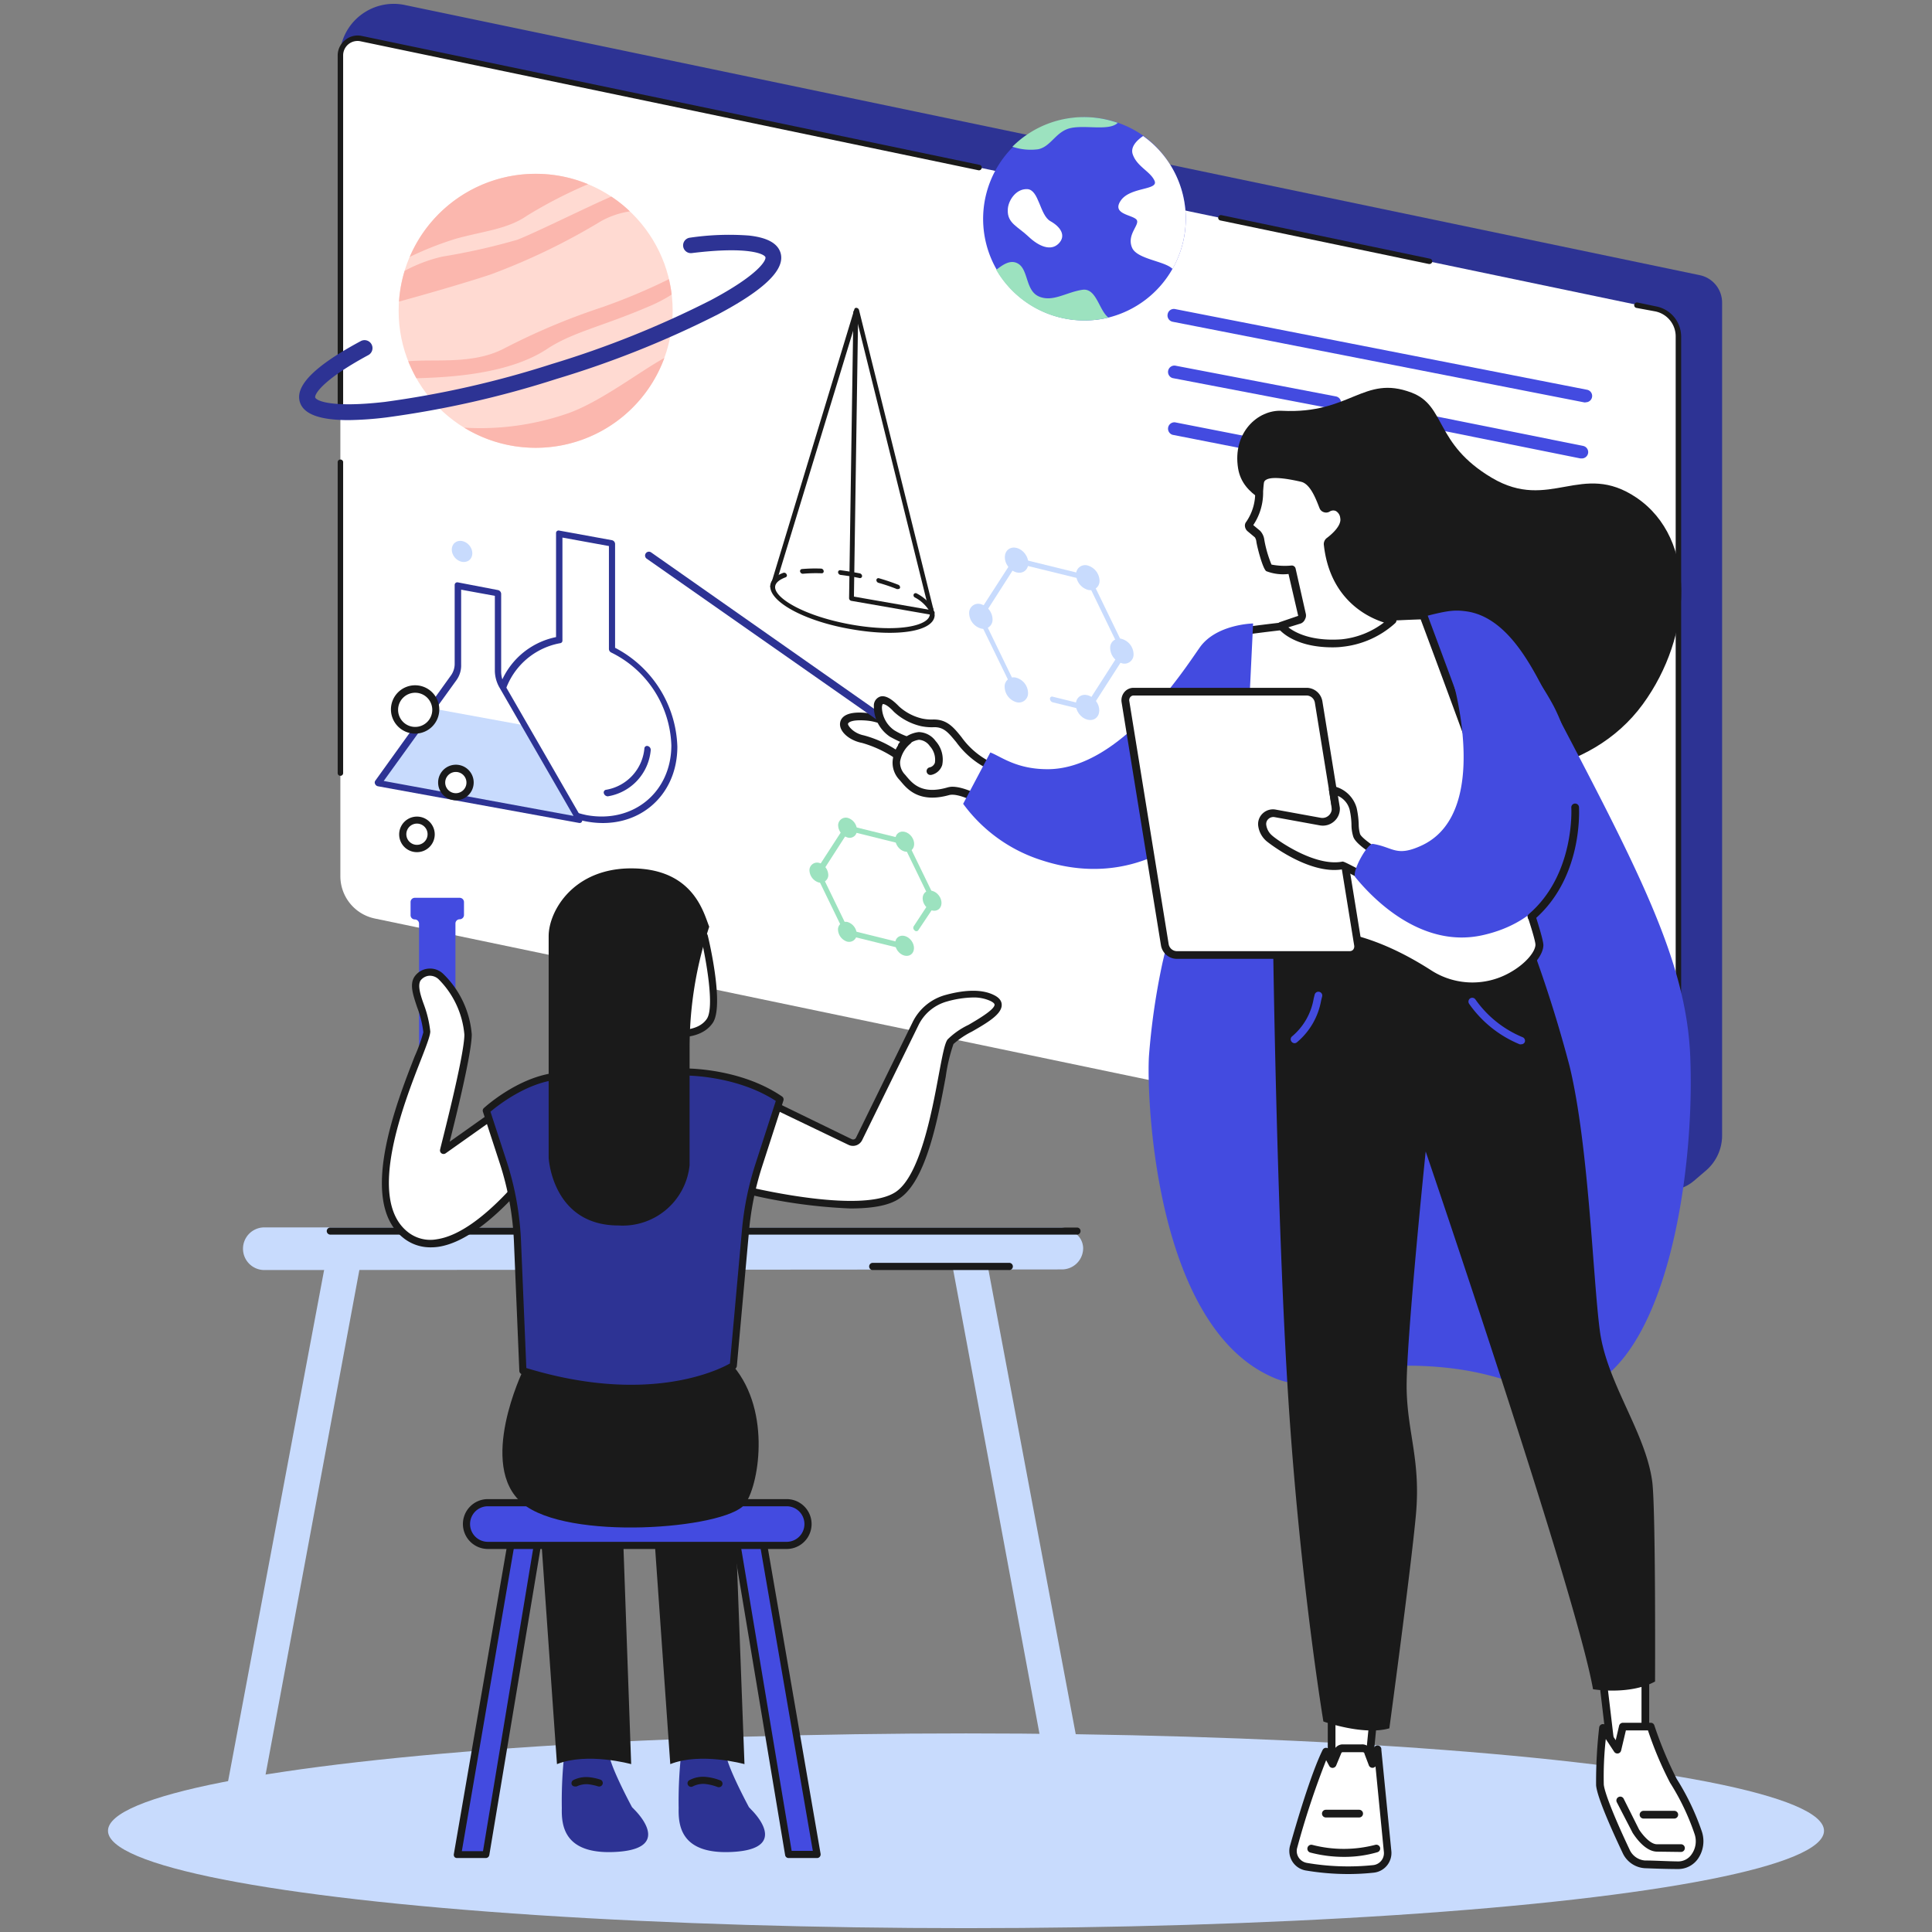 <svg xmlns="http://www.w3.org/2000/svg" viewBox="0 0 251 251"><rect x="0" y="0" width="251" height="251" fill="#808080" stroke="none"/><defs><style>.cls-1{fill:#c8dbfd;}.cls-2{fill:#2d3394;}.cls-3{fill:#fff;}.cls-4{fill:#1a1a1a;}.cls-5{fill:#434be0;}.cls-6{fill:#9ce2bf;}.cls-7{fill:#ffdad2;}.cls-8{fill:#fbb7ae;}.cls-9{fill:none;stroke:#c8dbfd;stroke-miterlimit:10;opacity:0;}</style></defs><g id="Layer_2" data-name="Layer 2"><g id="Layer_1-2" data-name="Layer 1"><ellipse class="cls-1" cx="125.5" cy="237.85" rx="111.47" ry="12.65"/><g id="Smart_spaces" data-name="Smart spaces"><path class="cls-2" d="M221.64,152.07l-1.58,1.35a5.3,5.3,0,0,1-3.77,1.24L44.13,7.58A7,7,0,0,1,47.54,1.5h0A7,7,0,0,1,52.59.65l168.24,35.1a3.64,3.64,0,0,1,2.9,3.57V147.54A6,6,0,0,1,221.64,152.07Z"/><path class="cls-3" d="M216.51,154.33l-167.82-35a5.62,5.62,0,0,1-4.47-5.5V7.18A2.23,2.23,0,0,1,46.89,5L215.15,40.12a3.64,3.64,0,0,1,2.9,3.58V153.07A1.28,1.28,0,0,1,216.51,154.33Z"/><path class="cls-4" d="M216.77,154.71l-.34,0-40.15-8.38a.35.35,0,1,1,.14-.69L216.58,154a1,1,0,0,0,.78-.19.94.94,0,0,0,.34-.73V43.69a3.31,3.31,0,0,0-2.63-3.23L212.59,40a.35.35,0,0,1-.27-.42.36.36,0,0,1,.42-.28l2.48.52a4,4,0,0,1,3.19,3.92V153.07a1.64,1.64,0,0,1-.61,1.28A1.62,1.62,0,0,1,216.77,154.71Z"/><path class="cls-4" d="M185.72,34.3h-.07l-27.11-5.66a.35.35,0,1,1,.15-.69l27.1,5.66a.35.35,0,0,1,.28.41A.37.37,0,0,1,185.72,34.3Z"/><path class="cls-4" d="M44.22,53.77a.36.36,0,0,1-.35-.36V7.18a2.57,2.57,0,0,1,1-2A2.54,2.54,0,0,1,47,4.67l80.27,16.75a.35.35,0,0,1,.27.42.36.36,0,0,1-.42.28L46.82,5.36a1.87,1.87,0,0,0-2.24,1.82V53.41A.36.36,0,0,1,44.22,53.77Z"/><path class="cls-4" d="M44.22,100.79a.35.35,0,0,1-.35-.35V60a.36.36,0,0,1,.71,0v40.44A.35.35,0,0,1,44.22,100.79Z"/><polygon class="cls-3" points="100.42 76.01 111.32 40.3 121.08 79.61 100.42 76.01"/><path class="cls-4" d="M121.08,79.91l-20.67-3.6a.43.43,0,0,1-.24-.16.3.3,0,0,1,0-.27L111,40.17a.24.24,0,0,1,.3-.17.38.38,0,0,1,.3.27l9.77,39.31a.27.27,0,0,1-.06.25A.28.28,0,0,1,121.08,79.91Zm-20.25-4.13,19.85,3.45L111.3,41.47Z"/><ellipse class="cls-3" cx="110.75" cy="78.03" rx="3.38" ry="10.54" transform="translate(13.15 172) rotate(-79.08)"/><path class="cls-4" d="M110.7,81.76c-6-1-10.66-3.5-10.63-5.59a.26.26,0,0,1,.32-.24.38.38,0,0,1,.31.35c0,1.51,4,3.83,10,4.88s10.08.13,10.1-1.37a.26.26,0,0,1,.32-.25.38.38,0,0,1,.31.35C121.41,82,116.69,82.8,110.7,81.76Z"/><path class="cls-4" d="M100.38,76.53a.38.38,0,0,1-.31-.36c0-.52.31-1.24,1.7-1.75a.35.35,0,0,1,.42.19.26.26,0,0,1-.12.39c-.62.23-1.36.63-1.37,1.28A.26.26,0,0,1,100.38,76.53Zm20.55,2.91a.39.39,0,0,1-.27-.2,4.87,4.87,0,0,0-1.8-1.62.32.32,0,0,1-.15-.42.29.29,0,0,1,.41-.09A5.5,5.5,0,0,1,121.21,79a.27.27,0,0,1-.12.39A.3.3,0,0,1,120.93,79.44Zm-16.68-4.9a.38.38,0,0,1-.3-.27.27.27,0,0,1,.22-.34,20,20,0,0,1,2.49-.06.36.36,0,0,1,.35.31.25.25,0,0,1-.27.3,18.81,18.81,0,0,0-2.41.06Zm12.37,2-.07,0a23.62,23.62,0,0,0-2.42-.82.38.38,0,0,1-.27-.39.26.26,0,0,1,.35-.2c.88.25,1.72.54,2.49.84a.37.37,0,0,1,.23.41A.27.27,0,0,1,116.62,76.52Zm-7.43-1.85a.38.38,0,0,1-.31-.34.26.26,0,0,1,.3-.27c.83.11,1.69.25,2.52.41a.38.38,0,0,1,.3.37.27.27,0,0,1-.33.24c-.81-.17-1.65-.31-2.47-.41Z"/><path class="cls-4" d="M121.12,79.89l-10.51-1.83a.36.36,0,0,1-.3-.35l.56-37.16a.25.25,0,0,1,.31-.25.37.37,0,0,1,.31.35l-.55,36.86,10.19,1.78a.36.36,0,0,1,.3.35A.25.25,0,0,1,121.12,79.89Z"/><path class="cls-5" d="M151.94,21.26a13.15,13.15,0,0,1,.39,13.66v0A13.25,13.25,0,0,1,144,41.26h0a13.2,13.2,0,0,1-14.19-5.68c-.11-.17-.2-.34-.3-.51h0a13.21,13.21,0,0,1,19.09-17.39v0A13.28,13.28,0,0,1,151.94,21.26Z"/><path class="cls-3" d="M151.94,21.26a13.07,13.07,0,0,0-3.43-3.59c-.77.53-1.68,1.39-1.35,2.37.54,1.61,2.31,2.23,2.84,3.46s-3.15.77-4.38,2.54,1.38,1.84,2,2.46-1.31,1.92-.54,3.69c.65,1.5,4.3,1.73,5.25,2.75A13.21,13.21,0,0,0,151.94,21.26Z"/><path class="cls-3" d="M130.93,27.27c0-1.1,1-2.77,2.53-2.7s1.62,3.39,3,4.16,2.07,1.92,1.07,2.92-2.54.39-3.92-.92S130.85,29,130.93,27.27Z"/><path class="cls-6" d="M140.62,37.65c-2.1.31-3.85,1.64-5.64.87s-1.34-3.54-2.77-4.3c-1-.54-2,.24-2.79.84l.32.52A13.22,13.22,0,0,0,144,41.26C142.76,40.29,142.44,37.38,140.62,37.65Z"/><path class="cls-6" d="M133.68,17.32a13.08,13.08,0,0,0-2.15,1.74,7.37,7.37,0,0,0,3.35.33c1.69-.35,2.3-2.35,4.25-2.76s5,.41,6.08-.67A13.18,13.18,0,0,0,133.68,17.32Z"/><circle class="cls-7" cx="69.59" cy="40.38" r="17.8"/><path class="cls-8" d="M51.84,39.18c3-.82,8.39-2.35,11.93-3.53a83.8,83.8,0,0,0,14.32-6.92,11.09,11.09,0,0,1,3.74-1.27,17.21,17.21,0,0,0-2.41-1.92c-2.8,1.19-10.22,4.87-12.25,5.62a83.12,83.12,0,0,1-9.71,2.18,19.34,19.34,0,0,0-4.89,1.85A17.57,17.57,0,0,0,51.84,39.18Z"/><path class="cls-8" d="M65.35,45.35c-4,2-8.68,1.28-12.31,1.58a19.5,19.5,0,0,0,1.06,2.21c4-.11,11.91-.46,16.95-3.79,3.38-2.23,7.16-2.91,13.35-5.58a18.72,18.72,0,0,0,2.86-1.5,16.88,16.88,0,0,0-.36-2,76.91,76.91,0,0,1-8.69,3.65A86.07,86.07,0,0,0,65.35,45.35Z"/><path class="cls-8" d="M60.31,55.56a17.8,17.8,0,0,0,26-9.05c-3.2,1.75-8.33,5.73-12.58,7.21A34.65,34.65,0,0,1,60.31,55.56Z"/><path class="cls-8" d="M69.59,22.58a17.79,17.79,0,0,0-16.36,10.8A42.37,42.37,0,0,1,59.28,31c3.64-1,6.67-1.22,9.22-3a60.3,60.3,0,0,1,7.9-4.07A17.75,17.75,0,0,0,69.59,22.58Z"/><path class="cls-2" d="M45.28,54.58c-3.75,0-5.84-.78-6.32-2.34-.66-2.12,1.93-4.71,7.9-7.92a1,1,0,1,1,1,1.81c-6,3.24-7,5.1-6.91,5.5s2,1.39,9,.59A125.19,125.19,0,0,0,71.66,47.3,126.17,126.17,0,0,0,92.34,39c6.19-3.29,7.23-5.19,7.1-5.59s-2.17-1.44-9.56-.53a1,1,0,1,1-.25-2,34.93,34.93,0,0,1,7.66-.28c2.38.26,3.72,1,4.11,2.23.66,2.14-2,4.76-8.1,8a127.21,127.21,0,0,1-21,8.4,127.29,127.29,0,0,1-22.09,5A44.39,44.39,0,0,1,45.28,54.58Z"/><path class="cls-6" d="M117,123.21l-7.18-1.77-3.94-8.12,4-6.17,7.9,1.95,3.95,8.12-2.44,3.65a.31.31,0,0,1-.47,0,.41.41,0,0,1-.12-.52L120.9,117l-3.54-7.29-7.1-1.76-3.57,5.55,3.54,7.29,6.78,1.68a.46.46,0,0,1,.35.44A.27.27,0,0,1,117,123.21Z"/><path class="cls-6" d="M108.87,120.69a1,1,0,0,1,1.29-.89,1.71,1.71,0,0,1,1.15,1.63,1,1,0,0,1-1.29.89A1.7,1.7,0,0,1,108.87,120.69Z"/><path class="cls-6" d="M105.16,113a1,1,0,0,1,1.29-.89,1.72,1.72,0,0,1,1.16,1.63,1,1,0,0,1-1.3.89A1.72,1.72,0,0,1,105.16,113Z"/><ellipse class="cls-6" cx="121.09" cy="117.02" rx="1.11" ry="1.41" transform="translate(-45.86 95.03) rotate(-36.52)"/><ellipse class="cls-6" cx="117.52" cy="122.89" rx="1.11" ry="1.41" transform="translate(-50.06 94.05) rotate(-36.52)"/><path class="cls-6" d="M108.89,107.15a1,1,0,0,1,1.29-.88,1.68,1.68,0,0,1,1.15,1.63.94.94,0,0,1-1.29.88A1.7,1.7,0,0,1,108.89,107.15Z"/><ellipse class="cls-6" cx="117.54" cy="109.36" rx="1.11" ry="1.41" transform="translate(-42 91.41) rotate(-36.52)"/><path class="cls-1" d="M132,90.08a.46.46,0,0,1-.3-.25L126.91,80l4.9-7.6,9.75,2.4,4.85,10-4.89,7.61-4.76-1.17a.49.49,0,0,1-.35-.45.27.27,0,0,1,.35-.28l4.36,1.08,4.49-7-4.46-9.19-9-2.21-4.48,7,4.56,9.4a.33.33,0,0,1-.13.46A.28.28,0,0,1,132,90.08Z"/><path class="cls-1" d="M130.52,89.18a1.18,1.18,0,0,1,1.61-1.1,2.09,2.09,0,0,1,1.43,2A1.19,1.19,0,0,1,132,91.21,2.12,2.12,0,0,1,130.52,89.18Z"/><path class="cls-1" d="M125.91,79.62a1.18,1.18,0,0,1,1.61-1.1,2.1,2.1,0,0,1,1.43,2,1.18,1.18,0,0,1-1.61,1.1A2.11,2.11,0,0,1,125.91,79.62Z"/><path class="cls-1" d="M144.23,84.14a1.18,1.18,0,0,1,1.61-1.1,2.11,2.11,0,0,1,1.43,2,1.18,1.18,0,0,1-1.61,1.1A2.11,2.11,0,0,1,144.23,84.14Z"/><ellipse class="cls-1" cx="141.29" cy="91.92" rx="1.38" ry="1.76" transform="translate(-26.96 102.12) rotate(-36.52)"/><ellipse class="cls-1" cx="132.07" cy="72.78" rx="1.38" ry="1.76" transform="translate(-17.38 92.88) rotate(-36.52)"/><path class="cls-1" d="M139.8,74.6a1.18,1.18,0,0,1,1.61-1.1,2.12,2.12,0,0,1,1.44,2,1.19,1.19,0,0,1-1.61,1.1A2.14,2.14,0,0,1,139.8,74.6Z"/><path class="cls-5" d="M206,52.28h-.16L152.34,41.8a.83.83,0,0,1-.64-1,.82.82,0,0,1,1-.64l53.45,10.47a.82.82,0,0,1-.16,1.63Z"/><path class="cls-5" d="M205.5,59.56h-.17L179.22,54.3a.83.83,0,1,1,.33-1.62l26.11,5.25a.82.82,0,0,1,.65,1A.83.83,0,0,1,205.5,59.56Z"/><path class="cls-5" d="M173.39,53.12l-.16,0-20.89-4a.83.83,0,0,1,.33-1.62l20.88,4a.82.82,0,0,1,.65,1A.83.83,0,0,1,173.39,53.12Z"/><path class="cls-5" d="M206,67l-.16,0L152.34,56.49a.83.83,0,0,1,.33-1.62l53.45,10.47a.82.82,0,0,1,.65,1A.83.83,0,0,1,206,67Z"/><path class="cls-4" d="M166.55,53.37c-3.15-.17-6.45,2.86-5.7,7.48.62,3.77,4.67,4.57,6.68,6.44,6.49,6,8.63,25.82,18.12,31,7.56,4.12,20.95,2.56,27.78-6.8,6.5-8.9,7.08-21.48-.83-26.84-7.11-4.81-11.26,1.88-18.78-2.57S187.9,52.69,183.36,51C177.14,48.65,175.47,53.83,166.55,53.37Z"/><path class="cls-5" d="M155.12,102.57c-3.33,20.39-3.71,20.69-4.16,22.83a90.19,90.19,0,0,0-1.69,11.79c-.32,5,.63,35.17,16.21,41.8,5.63,2.4,7.26-2,19.24-1.53,12.28.49,14.77,4.86,20.12,3.33,11.6-3.31,15.39-28.19,14.75-43.56-.52-12.52-6.75-24.34-19.22-48-1.89-3.6-4.93-9.1-9.83-9.8-2.24-.32-3.14,0-12.15,2.5-9.79,2.69-12.28-.17-16.49,2.48S156.79,92.36,155.12,102.57Z"/><polygon class="cls-3" points="173.01 220.65 173.01 230.51 177.75 230.22 178.69 220.65 173.01 220.65"/><path class="cls-4" d="M173,231a.48.48,0,0,1-.34-.14.5.5,0,0,1-.16-.36v-9.86a.5.5,0,0,1,.5-.5h5.68a.52.52,0,0,1,.37.16.47.47,0,0,1,.12.38l-.93,9.58a.5.5,0,0,1-.47.45L173,231Zm.5-9.87V230l3.79-.23.84-8.61Z"/><path class="cls-3" d="M178.47,242.8a32.3,32.3,0,0,1-8.78-.29,2.06,2.06,0,0,1-1.64-2.59,92.42,92.42,0,0,1,4.2-12.35l.87,1.6.71-1.69a.71.71,0,0,1,.56-.35l2.51,0c.75,0,.81.4.91.71l.5,1.31.69-1.78,1.29,13.16A2.06,2.06,0,0,1,178.47,242.8Z"/><path class="cls-4" d="M175.17,243.47a33.17,33.17,0,0,1-5.57-.47,2.57,2.57,0,0,1-2-3.22c.76-2.7,2.69-9.31,4.23-12.43a.5.5,0,0,1,.44-.28.53.53,0,0,1,.45.26l.37.69.3-.73a.21.21,0,0,1,0-.06,1.23,1.23,0,0,1,.94-.6h0l2.52,0h0a1.23,1.23,0,0,1,1.34,1l.05.14.22-.57a.5.5,0,0,1,1,.14l1.3,13.15a2.57,2.57,0,0,1-2.27,2.8h0A30.85,30.85,0,0,1,175.17,243.47Zm-2.88-14.79a107.76,107.76,0,0,0-3.76,11.37,1.55,1.55,0,0,0,.18,1.26,1.61,1.61,0,0,0,1.06.71,31.64,31.64,0,0,0,8.64.29h0a1.56,1.56,0,0,0,1.38-1.71l-1.09-11.12a.5.5,0,0,1-.4.19h0a.5.5,0,0,1-.46-.32l-.54-1.42c-.07-.26-.09-.29-.39-.29h-2.5a.22.22,0,0,0-.14.09l-.68,1.64a.52.52,0,0,1-.44.31.49.49,0,0,1-.46-.26Z"/><path class="cls-4" d="M174.62,241.24a17.18,17.18,0,0,1-4.38-.56.5.5,0,1,1,.25-1,16.24,16.24,0,0,0,8.17,0,.51.51,0,0,1,.63.33.5.5,0,0,1-.33.62A15.23,15.23,0,0,1,174.62,241.24Z"/><path class="cls-4" d="M176.58,236.12h-4.33a.5.5,0,0,1-.5-.5.5.5,0,0,1,.5-.5h4.33a.5.5,0,0,1,.5.5A.5.5,0,0,1,176.58,236.12Z"/><polygon class="cls-3" points="207.91 215.43 209.31 227.32 213.76 227.16 213.76 215.43 207.91 215.43"/><path class="cls-4" d="M209.31,227.82a.5.5,0,0,1-.49-.44l-1.4-11.89a.45.45,0,0,1,.12-.39.48.48,0,0,1,.37-.17h5.85a.5.5,0,0,1,.5.5v11.73a.5.5,0,0,1-.48.5l-4.45.16Zm-.84-11.89,1.29,10.87,3.5-.12V215.93Z"/><path class="cls-3" d="M208.26,224.48a59.46,59.46,0,0,0-.4,7.4c.13,1.52,2.21,6.11,3.39,8.6a2.87,2.87,0,0,0,2.43,1.73c1.25,0,3,.11,4.38.12,1.93,0,3.25-2.19,2.56-4.23a31.66,31.66,0,0,0-3.22-6.76,48.88,48.88,0,0,1-2.94-7h-3.62l-.71,3Z"/><path class="cls-4" d="M218.06,242.82h0c-1.42,0-3.18-.06-4.4-.11a3.4,3.4,0,0,1-2.86-2c-1.5-3.17-3.31-7.26-3.44-8.77a61.85,61.85,0,0,1,.4-7.5.5.5,0,0,1,.38-.44.52.52,0,0,1,.53.21l1.24,1.87.44-1.88a.5.5,0,0,1,.49-.38h3.62a.47.47,0,0,1,.47.34,50.33,50.33,0,0,0,2.89,6.93,32.2,32.2,0,0,1,3.28,6.86,4,4,0,0,1-.51,3.54A3.13,3.13,0,0,1,218.06,242.82Zm-9.44-16.89a44,44,0,0,0-.26,5.91c.09,1,1.3,4.12,3.34,8.43a2.4,2.4,0,0,0,2,1.44c1.22,0,3,.11,4.36.12h0a2.1,2.1,0,0,0,1.72-.94,2.91,2.91,0,0,0,.37-2.63,31,31,0,0,0-3.18-6.65,46.6,46.6,0,0,1-2.87-6.8h-2.87l-.62,2.62a.5.5,0,0,1-.9.16Z"/><path class="cls-4" d="M215.3,240.56c-1.67,0-3-2.17-3.18-2.42l-2.07-4a.5.5,0,0,1,.22-.67.49.49,0,0,1,.67.21l2,4c.32.51,1.39,1.92,2.32,1.92h3.13a.5.5,0,0,1,0,1Z"/><path class="cls-4" d="M217.52,236.26h-4a.5.5,0,1,1,0-1h4a.5.5,0,1,1,0,1Z"/><path class="cls-4" d="M165.39,122.06s.47,36.28,2,59.9,4.54,41.69,4.54,41.69,5.17,1.86,8.57.89c0,0,2.81-20.73,3.45-27.73s-1.06-10.48-1.2-16.21,2.47-31,2.47-31,19.51,57.22,21.74,69.86c0,0,4.73.8,8.06-1,0,0,.1-22.5-.37-26-.88-6.44-5.91-12.78-6.81-19.62s-1.43-24-3.92-34.31a168.72,168.72,0,0,0-7.37-21.87Z"/><path class="cls-5" d="M197.62,135.67a.46.46,0,0,1-.19,0,14.94,14.94,0,0,1-6.56-5.25.51.51,0,0,1,.11-.7.5.5,0,0,1,.7.12,14.05,14.05,0,0,0,6.13,4.91.5.5,0,0,1,.28.65A.51.51,0,0,1,197.62,135.67Z"/><path class="cls-5" d="M168.2,135.53a.49.49,0,0,1-.37-.16.49.49,0,0,1,0-.7,8.19,8.19,0,0,0,2.84-4.94l.13-.52a.5.5,0,0,1,.61-.35.49.49,0,0,1,.36.6l-.13.51a9.15,9.15,0,0,1-3.12,5.42A.51.51,0,0,1,168.2,135.53Z"/><path class="cls-3" d="M112.14,96a14.36,14.36,0,0,1,4.26,2c2.62,2.72,4.17-1.52,4.17-1.52s-4.71-2.85-7.38-3.26C108.05,92.41,109.29,95.47,112.14,96Z"/><path class="cls-4" d="M118.11,99.4A2.94,2.94,0,0,1,116,98.33a15.13,15.13,0,0,0-4-1.81h0c-1.74-.34-3.05-1.56-2.85-2.65.11-.65.79-1.66,4.08-1.16,2.73.42,7.36,3.21,7.56,3.33a.51.51,0,0,1,.21.6c-.09.24-.91,2.38-2.51,2.72A2,2,0,0,1,118.11,99.4Zm-6.42-5.82c-1,0-1.48.24-1.52.46s.69,1.23,2.07,1.5h0a14.61,14.61,0,0,1,4.52,2.1c.57.59,1.09.84,1.56.74.73-.15,1.32-1.08,1.62-1.7-1.16-.67-4.71-2.65-6.83-3A8.92,8.92,0,0,0,111.69,93.58Z"/><path class="cls-2" d="M121,98.36a.51.51,0,0,1-.28-.09L84,72.57a.5.5,0,0,1,.57-.82l36.65,25.71a.49.49,0,0,1,.12.69A.48.48,0,0,1,121,98.36Z"/><path class="cls-3" d="M116.46,92.09a7.25,7.25,0,0,0,3.27,1.73,6.9,6.9,0,0,0,1.44.14c3.83-.15,2.93,5.26,11.09,6.54.29,0,.7,5,.69,6.26-3.34-1.42-7.76-4.56-9.84-4-3.85,1.07-5.12-.92-5.93-1.83-2.11-2.4.75-4.75.75-4.75a8.92,8.92,0,0,1-2-.91C113.6,94,113.08,88.59,116.46,92.09Z"/><path class="cls-4" d="M133,107.26a.58.58,0,0,1-.19,0c-1.08-.46-2.27-1.09-3.42-1.71-2.28-1.21-4.87-2.59-6.1-2.25-3.86,1.07-5.41-.77-6.24-1.76l-.19-.22a3.21,3.21,0,0,1-.89-2.47A4.34,4.34,0,0,1,117,96.4c-.33-.14-.77-.36-1.35-.67a4.7,4.7,0,0,1-2.12-4,1.23,1.23,0,0,1,.76-1.21c.64-.24,1.46.17,2.5,1.25a6.75,6.75,0,0,0,3,1.58,5.86,5.86,0,0,0,1.33.13c1.88-.08,2.76,1,3.79,2.28a10.29,10.29,0,0,0,7.39,4.27c.41.07.59.21.88,3.11.14,1.42.24,3,.23,3.64a.52.52,0,0,1-.23.42A.5.5,0,0,1,133,107.26Zm-9.28-5.05c1.6,0,3.81,1.18,6.14,2.42.88.47,1.78,1,2.62,1.35a44.49,44.49,0,0,0-.51-5,11.24,11.24,0,0,1-7.75-4.58c-1-1.19-1.59-2-3-1.92a6.74,6.74,0,0,1-1.56-.14,7.76,7.76,0,0,1-3.53-1.87h0c-1-1.09-1.44-1-1.44-1s-.12.15-.11.53a3.73,3.73,0,0,0,1.61,2.88,9,9,0,0,0,1.86.86.5.5,0,0,1,.22.88,3.91,3.91,0,0,0-1.33,2.31,2.25,2.25,0,0,0,.65,1.72l.2.24c.79.93,2,2.34,5.21,1.44A2.63,2.63,0,0,1,123.67,102.21Z"/><path class="cls-4" d="M120.88,100.68a.49.49,0,0,1-.48-.36.5.5,0,0,1,.35-.62.92.92,0,0,0,.71-.61,2.62,2.62,0,0,0-.67-2.17,1.86,1.86,0,0,0-1.41-.81,2.83,2.83,0,0,0-1.81,1.07.5.5,0,0,1-.7.09.48.48,0,0,1-.09-.69,3.78,3.78,0,0,1,2.58-1.47,2.8,2.8,0,0,1,2.2,1.17,3.59,3.59,0,0,1,.85,3.11,1.91,1.91,0,0,1-1.4,1.28Z"/><path class="cls-3" d="M161.84,82s11.64-1.67,23.1-2c0,0,15.07,40.24,15.07,42.78s-7.22,8.27-14.37,3.7c-11.94-7.62-19.4-5-25.28-3.65C151.54,124.85,161.84,82,161.84,82Z"/><path class="cls-4" d="M191.26,128.65a10.8,10.8,0,0,1-5.89-1.79c-10.93-7-18-5.26-23.65-3.88l-1.25.3a2.5,2.5,0,0,1-2.45-.66c-5.14-5.17,3-39.33,3.33-40.78a.5.5,0,0,1,.42-.38c.11,0,11.8-1.67,23.16-2a.5.5,0,0,1,.48.32c1.54,4.13,15.1,40.41,15.1,43,0,1.38-1.63,3.28-3.88,4.51A11.35,11.35,0,0,1,191.26,128.65ZM170,120.72c4.31,0,9.44,1.19,15.87,5.3a9.88,9.88,0,0,0,10.25.36c2.1-1.16,3.36-2.76,3.36-3.65,0-1.77-8.87-26.11-14.91-42.26-10.11.32-20.39,1.67-22.36,1.93-2.37,10-7.41,35.6-3.52,39.52a1.5,1.5,0,0,0,1.53.38l1.24-.29A34.4,34.4,0,0,1,170,120.72Z"/><path class="cls-5" d="M125.13,104.43a20.21,20.21,0,0,0,10.26,7.35c12.32,4,19.92-4.12,19.92-4.12L154.25,132s5.95,3.52,5.95,3.21S162.8,81,162.8,81s-4.8.08-6.94,3.13-10.25,15.64-19.57,15.8c-4.24.06-6.29-1.69-7.63-2.17Z"/><path class="cls-3" d="M147.29,89.86h22.52a1.6,1.6,0,0,1,1.5,1.33l5.11,31.55a1.09,1.09,0,0,1-1.07,1.33H152.84a1.61,1.61,0,0,1-1.51-1.33l-5.11-31.55A1.09,1.09,0,0,1,147.29,89.86Z"/><path class="cls-4" d="M175.35,124.57H152.83a2.1,2.1,0,0,1-2-1.75l-5.11-31.55a1.67,1.67,0,0,1,.36-1.36,1.54,1.54,0,0,1,1.2-.55h22.52a2.09,2.09,0,0,1,2,1.75l5.11,31.55a1.71,1.71,0,0,1-.35,1.36A1.57,1.57,0,0,1,175.35,124.57ZM147.29,90.36a.54.54,0,0,0-.44.2.64.64,0,0,0-.13.55l5.11,31.55a1.1,1.1,0,0,0,1,.91h22.52a.6.6,0,0,0,.45-.19.7.7,0,0,0,.13-.56l-5.11-31.55a1.11,1.11,0,0,0-1-.91Z"/><path class="cls-3" d="M173.15,102.63l.37,2.38a1.71,1.71,0,0,1-2,1.73l-5.87-1.07a1.43,1.43,0,0,0-1.69,1.47,2.7,2.7,0,0,0,.91,1.76c.31.3,5.52,4.26,9.52,3.54.17,0,3.92,2.08,4.06,2,.63-.45,1.07-1.89,1.21-3.1,0-.11-3.11-1.86-3.42-2.83s-.06-1.72-.46-3.42A3.52,3.52,0,0,0,173.15,102.63Z"/><path class="cls-4" d="M178.46,114.93a9.68,9.68,0,0,1-2.55-1.17c-.59-.31-1.31-.69-1.57-.81-4.39.7-9.78-3.64-9.82-3.69a3.15,3.15,0,0,1-1.07-2.09,1.9,1.9,0,0,1,.64-1.53,1.93,1.93,0,0,1,1.64-.46l5.87,1.07a1.22,1.22,0,0,0,1-.28,1.19,1.19,0,0,0,.42-.92l-.36-2.34a.49.49,0,0,1,.59-.57,4,4,0,0,1,3,2.82,11.47,11.47,0,0,1,.27,2.11,4.7,4.7,0,0,0,.17,1.27c.18.53,2,1.74,2.64,2.14s.84.56.8.89c-.14,1.23-.59,2.87-1.41,3.45A.4.4,0,0,1,178.46,114.93Zm-4.07-3c.19,0,.47.14,2,.93.62.33,1.51.79,1.93,1a5.27,5.27,0,0,0,.8-2.31l-.32-.22c-1.4-.92-2.78-1.88-3-2.67a5.29,5.29,0,0,1-.22-1.53,9.62,9.62,0,0,0-.24-1.94,2.71,2.71,0,0,0-1.52-1.79l.25,1.54V105a2.16,2.16,0,0,1-.77,1.73,2.19,2.19,0,0,1-1.83.5l-5.87-1.07a.93.93,0,0,0-.79.22.88.88,0,0,0-.31.73,2.19,2.19,0,0,0,.76,1.43c.54.51,5.46,4.06,9.08,3.41Zm4.9-.28h0Z"/><path class="cls-5" d="M178.38,109.64c2.59.42,3,1.69,6.15.28,7.23-3.17,5.87-14.27,4.64-19.8-.26-1.13-.57-2.24-.91-3.28-.63-1.92,7.13-3.69,8.5-2.21a33.56,33.56,0,0,1,4.93,6.81c4.5,8.26,6,26.72-9.09,30.06-7.94,1.76-14.25-4.74-16.52-7.54C175.56,113.32,177.64,109.52,178.38,109.64Z"/><path class="cls-4" d="M199,119.64a.46.46,0,0,1-.38-.18.49.49,0,0,1,0-.7c6-5.15,5.53-13.75,5.52-13.83a.5.5,0,0,1,1-.07c0,.37.54,9.19-5.87,14.66A.49.49,0,0,1,199,119.64Z"/><path class="cls-3" d="M172.5,66.1a.42.42,0,0,1-.61-.2c-.47-1.15-1.22-3.37-2.75-3.73-2-.45-5.14-1-5.42.52-.24,1.36.05,3.71-1.39,5.41-.13.16,0,.43.15.55l.91.76a1.59,1.59,0,0,1,.37.87,13.13,13.13,0,0,0,1.09,3.51c.5.4,3,.25,3,.25l1.33,5.85a.49.49,0,0,1-.34.6l-2.37.8s1.9,2.67,7.85,2.27a11.69,11.69,0,0,0,6.58-2.94s-7.39-1.05-8.39-9.78a.53.53,0,0,1,.22-.5c.59-.45,2.18-1.75,1.9-3.07S173.26,65.65,172.5,66.1Z"/><path class="cls-4" d="M173.1,84.1c-5.2,0-7-2.41-7.06-2.52a.49.49,0,0,1-.07-.44.51.51,0,0,1,.32-.32l2.37-.81h0l-1.26-5.44a6.08,6.08,0,0,1-2.9-.37c-.49-.39-1.22-3.32-1.28-3.86a1.27,1.27,0,0,0-.19-.53l-.91-.76a1,1,0,0,1-.38-.68.76.76,0,0,1,.17-.58,6.62,6.62,0,0,0,1.16-3.94c0-.45.06-.87.12-1.24a1.47,1.47,0,0,1,.66-1c.89-.59,2.55-.56,5.36.09,1.66.38,2.45,2.38,3,3.7l.09.24a1.83,1.83,0,0,1,1.61-.1,2.18,2.18,0,0,1,1.17,1.63c.31,1.51-1.18,2.89-2.09,3.58a.05.05,0,0,0,0,0c.94,8.26,7.89,9.34,8,9.35a.51.51,0,0,1,.41.34.49.49,0,0,1-.13.51,12.08,12.08,0,0,1-6.9,3.08C173.9,84.09,173.49,84.1,173.1,84.1Zm-5.72-2.6c.88.69,3,1.83,6.89,1.56a10.83,10.83,0,0,0,5.53-2.19c-2.14-.67-7-3-7.8-10a1,1,0,0,1,.41-1c.45-.34,1.93-1.54,1.71-2.57a1.17,1.17,0,0,0-.59-.92.85.85,0,0,0-.78.08h0a.89.89,0,0,1-.76.08.88.88,0,0,1-.56-.52l-.13-.33c-.42-1.06-1.13-2.84-2.27-3.1-2.43-.56-4-.64-4.58-.23a.51.51,0,0,0-.24.34c-.05.32-.08.72-.11,1.14a7.55,7.55,0,0,1-1.28,4.38l.89.74a2.1,2.1,0,0,1,.55,1.2,15.42,15.42,0,0,0,.93,3.19,9.05,9.05,0,0,0,2.61.12.51.51,0,0,1,.52.39l1.32,5.85a1,1,0,0,1-.09.73A1,1,0,0,1,169,81Zm5.12-15.4Zm-.26-.43Z"/><path class="cls-3" d="M79.51,84.39V70.6l-6.85-1.25V83.14a9.57,9.57,0,0,0-7.9,9.6c0,6.34,5.21,12.43,11.47,13.57s11.4-3.06,11.4-9.4A14.42,14.42,0,0,0,79.51,84.39Z"/><path class="cls-2" d="M76.22,106.73c-6.55-1.2-11.88-7.51-11.88-14.07a9.86,9.86,0,0,1,7.9-9.89V69.27a.33.33,0,0,1,.41-.34l6.85,1.25a.51.51,0,0,1,.41.49V84.16A15,15,0,0,1,88,97C88,103.54,82.73,107.92,76.22,106.73ZM73.07,69.84V83.22a.33.33,0,0,1-.29.34,9.28,9.28,0,0,0-7.62,9.25A13.91,13.91,0,0,0,76.22,105.9c6.06,1.1,11-3,11-9.07a13.93,13.93,0,0,0-7.82-12.06.52.52,0,0,1-.29-.45V70.94Z"/><path class="cls-2" d="M78.85,103.44a.53.53,0,0,1-.39-.35.35.35,0,0,1,.26-.48,6,6,0,0,0,5-5.4.34.34,0,0,1,.46-.28.51.51,0,0,1,.36.53,6.67,6.67,0,0,1-5.6,6Z"/><polygon class="cls-3" points="64.56 88.2 64.57 77.18 59.36 76.23 59.35 87.25 49.1 101.87 75.27 106.64 64.56 88.2"/><polygon class="cls-1" points="68.12 94.23 56.37 92.08 49.1 101.87 75.27 106.64 68.12 94.23"/><path class="cls-2" d="M75.27,106.92,49.1,102.15a.51.51,0,0,1-.36-.28.42.42,0,0,1,0-.42l9.86-13.72a2.59,2.59,0,0,0,.47-1.53V76a.34.34,0,0,1,.41-.34l5.21,1a.52.52,0,0,1,.42.49V87.29A3.46,3.46,0,0,0,65.59,89l10,17.34a.44.44,0,0,1,0,.43A.33.33,0,0,1,75.27,106.92Zm-25.42-5.46L74.51,106,64.9,89.34a4.46,4.46,0,0,1-.61-2.2V77.41l-4.38-.8v9.74a3.25,3.25,0,0,1-.6,2Z"/><ellipse class="cls-1" cx="60.03" cy="71.64" rx="1.23" ry="1.47" transform="translate(-32.09 55.83) rotate(-40.3)"/><polygon class="cls-1" points="46.78 164.5 32.53 241.17 27.8 241.17 42.25 164.24 46.78 164.5"/><polygon class="cls-1" points="123.73 164.41 137.99 241.07 142.72 241.07 128.26 164.14 123.73 164.41"/><path class="cls-1" d="M140.72,162.15a2.76,2.76,0,0,1-2.77,2.77L34.34,165a2.77,2.77,0,0,1,0-5.54H137.9a3.56,3.56,0,0,1,2,.92A2.44,2.44,0,0,1,140.72,162.15Z"/><path class="cls-4" d="M140.38,159.94a.46.46,0,0,1-.46.46h-97a.47.47,0,0,1-.47-.46.46.46,0,0,1,.47-.46h97A.45.45,0,0,1,140.38,159.94Z"/><path class="cls-4" d="M131.05,165H113.32a.47.47,0,0,1,0-.93h17.73a.47.47,0,1,1,0,.93Z"/><polygon class="cls-5" points="69.85 200.55 63.12 240.97 59.42 240.97 66.42 200.41 69.85 200.55"/><path class="cls-4" d="M59.06,241.27a.48.48,0,0,1-.1-.38l7-40.56a.47.47,0,0,1,.47-.39l3.44.14a.51.51,0,0,1,.34.17.5.5,0,0,1,.1.37L63.57,241a.46.46,0,0,1-.46.39H59.42A.48.48,0,0,1,59.06,241.27ZM69.3,201l-2.5-.1L60,240.5h2.75Z"/><polygon class="cls-5" points="95.73 200.55 102.46 240.97 106.16 240.97 99.16 200.41 95.73 200.55"/><path class="cls-4" d="M102,241l-6.74-40.42a.46.46,0,0,1,.1-.37.49.49,0,0,1,.34-.17l3.43-.14a.47.47,0,0,1,.48.39l7,40.56a.49.49,0,0,1-.11.38.45.45,0,0,1-.35.16h-3.7A.45.45,0,0,1,102,241Zm-3.24-40.15-2.5.1,6.59,39.51h2.75Z"/><path class="cls-5" d="M63.38,200.8H102.2A2.77,2.77,0,0,0,105,198h0a2.77,2.77,0,0,0-2.77-2.77H63.38A2.77,2.77,0,0,0,60.61,198h0A2.77,2.77,0,0,0,63.38,200.8Z"/><path class="cls-4" d="M60.14,198a3.24,3.24,0,0,1,3.24-3.24H102.2a3.24,3.24,0,0,1,0,6.48H63.38A3.25,3.25,0,0,1,60.14,198Zm3.24-2.31a2.31,2.31,0,0,0,0,4.62H102.2a2.31,2.31,0,1,0,0-4.62Z"/><path class="cls-4" d="M67.93,178.09S62,190.37,67.85,195.3s26.23,3.35,28.87.18c1.78-2.14,3.61-12-1.45-18C95.27,177.43,68.73,173.73,67.93,178.09Z"/><path class="cls-2" d="M88.44,228.4c.71-1.54,5.86-.71,5.86-.71,0,1.54,3,7.09,3,7.09h0l.27.29c1.26,1.25,4.49,5.28-2.71,5.54-6.42.24-6.74-3.47-6.69-5.68A56.18,56.18,0,0,1,88.44,228.4Z"/><path class="cls-4" d="M93.4,232.19a.46.46,0,0,0,.17-.89,6.84,6.84,0,0,0-2-.46,3.79,3.79,0,0,0-2,.43.46.46,0,1,0,.43.82,3,3,0,0,1,1.52-.33,6.49,6.49,0,0,1,1.7.4A.51.51,0,0,0,93.4,232.19Z"/><path class="cls-4" d="M95.66,201.07l1.06,28.12s-5.68-1.58-9.64,0l-2-28.52Z"/><path class="cls-2" d="M73.26,228.4c.7-1.54,5.85-.71,5.85-.71,0,1.54,3,7.09,3,7.09h0l.28.29c1.25,1.25,4.49,5.28-2.71,5.54-6.42.24-6.74-3.47-6.69-5.68A56.18,56.18,0,0,1,73.26,228.4Z"/><path class="cls-4" d="M74.71,232.09a.45.45,0,0,0,.2,0,3,3,0,0,1,1.44-.29,6.74,6.74,0,0,1,1.35.28.47.47,0,0,0,.59-.3.46.46,0,0,0-.3-.58,6.84,6.84,0,0,0-1.57-.32,3.82,3.82,0,0,0-1.91.37.47.47,0,0,0-.22.62A.46.46,0,0,0,74.71,232.09Z"/><path class="cls-4" d="M81,201.07l1,28.12s-5.68-1.58-9.64,0l-2-28.52Z"/><path class="cls-3" d="M96.59,141.65l13.87,6.74a.86.86,0,0,0,1.17-.4L119,133a6.25,6.25,0,0,1,3.93-3.28c1.88-.53,4.32-.9,6-.05,3.17,1.59-4.36,4.23-5.42,5.68s-2.11,16.77-6.86,19.94-20.34-.79-20.34-.79Z"/><path class="cls-4" d="M96.21,154.91a.47.47,0,0,1-.35-.46l.26-12.81a.49.49,0,0,1,.22-.39.48.48,0,0,1,.45,0L110.66,148a.42.42,0,0,0,.55-.19l7.35-15a6.72,6.72,0,0,1,4.22-3.53c1.87-.52,4.49-.95,6.36,0,.67.33,1,.76,1,1.28,0,1.21-1.85,2.3-3.85,3.45a11,11,0,0,0-2.42,1.63,22.35,22.35,0,0,0-1,4.23c-1,5.38-2.53,13.51-6,15.82-1.44,1-3.8,1.31-6.41,1.31A69.42,69.42,0,0,1,96.21,154.91ZM123,130.12a5.85,5.85,0,0,0-3.64,3l-7.35,15a1.33,1.33,0,0,1-1.79.61L97,142.38l-.25,11.71c2.34.56,15.47,3.53,19.61.77,3.15-2.1,4.69-10.32,5.6-15.22.52-2.76.78-4.1,1.15-4.6a9.88,9.88,0,0,1,2.71-1.89c1.27-.74,3.41-2,3.39-2.63,0-.14-.2-.31-.52-.47a5.16,5.16,0,0,0-2.29-.46A13.23,13.23,0,0,0,123,130.12Z"/><path class="cls-5" d="M53.88,116.64h5.84a.56.56,0,0,1,.56.55v1.69a.56.56,0,0,1-.56.55h0a.55.55,0,0,0-.55.55v18a.56.56,0,0,1-.55.56H55a.56.56,0,0,1-.56-.56V120a.55.55,0,0,0-.55-.55h0a.55.55,0,0,1-.55-.55v-1.69A.55.55,0,0,1,53.88,116.64Z"/><path class="cls-3" d="M68.07,142l-10.44,7.4s3.17-12.15,3.17-15.05-2.94-8.58-5.21-8.07c-3.39.75-.4,4.33-.15,7.75.12,1.67-9.95,20.52-2.82,26.33s18.75-11.49,18.75-11.49Z"/><path class="cls-4" d="M52.32,160.76c-5.8-4.73-.83-17.42,1.55-23.51A21.21,21.21,0,0,0,55,134.11a13.39,13.39,0,0,0-.8-3.23c-.52-1.57-1-2.92-.39-3.93a2.4,2.4,0,0,1,1.7-1.09,2.46,2.46,0,0,1,2.06.65,12.34,12.34,0,0,1,3.72,7.88c0,2.4-2.06,10.76-2.87,13.94l9.4-6.66a.47.47,0,0,1,.38-.08.5.5,0,0,1,.3.25l3.31,6.87a.47.47,0,0,1,0,.46c-.32.48-8,11.79-14.85,12.81a6.55,6.55,0,0,1-1,.07A5.58,5.58,0,0,1,52.32,160.76Zm15.57-18-10,7.08a.47.47,0,0,1-.53,0,.46.46,0,0,1-.18-.5c0-.12,3.15-12.12,3.15-14.93A11.6,11.6,0,0,0,57,127.24a1.65,1.65,0,0,0-1.28-.47,1.56,1.56,0,0,0-1.1.64c-.37.65,0,1.88.48,3.18A14.38,14.38,0,0,1,55.9,134c0,.46-.33,1.42-1.16,3.54-2.31,5.9-7.11,18.16-1.83,22.46a4.69,4.69,0,0,0,3.85,1c6-.88,13-10.61,14.07-12.19Z"/><path class="cls-2" d="M88.93,139.27s7-.13,12.41,3.57l-2.78,8.6a38.84,38.84,0,0,0-1.7,8.34l-1.59,17.65s-9.51,6.21-27.34.66l-.7-16.78A38.57,38.57,0,0,0,65.38,151l-2.2-6.74s4.49-4.09,9.38-4.49S88.93,139.27,88.93,139.27Z"/><path class="cls-4" d="M67.8,178.53a.45.45,0,0,1-.33-.42l-.7-16.78a38.15,38.15,0,0,0-1.83-10.16l-2.2-6.74a.44.44,0,0,1,.13-.48c.19-.18,4.66-4.21,9.65-4.61,4.83-.39,16.22-.53,16.4-.53s7.22-.09,12.68,3.64a.47.47,0,0,1,.18.53L99,151.58a38.52,38.52,0,0,0-1.68,8.24l-1.59,17.65a.47.47,0,0,1-.21.35c-.27.18-4.83,3.06-13.42,3.06A48.15,48.15,0,0,1,67.8,178.53Zm28.6-18.8a39.07,39.07,0,0,1,1.72-8.43l2.67-8.27c-4.92-3.2-11.12-3.3-11.79-3.3h-.07c-.11,0-11.52.13-16.34.52-4.06.33-7.92,3.37-8.87,4.18l2.1,6.44a38.82,38.82,0,0,1,1.87,10.41l.69,16.45c15.86,4.84,25.05.21,26.45-.59Z"/><path class="cls-3" d="M61.07,101.67a1.85,1.85,0,1,0-1.85,1.84A1.85,1.85,0,0,0,61.07,101.67Z"/><path class="cls-4" d="M56.92,101.67a2.31,2.31,0,1,1,2.3,2.3A2.3,2.3,0,0,1,56.92,101.67Zm.92,0a1.38,1.38,0,1,0,1.38-1.38A1.38,1.38,0,0,0,57.84,101.67Z"/><path class="cls-3" d="M56,108.41a1.85,1.85,0,1,0-1.84,1.84A1.84,1.84,0,0,0,56,108.41Z"/><path class="cls-4" d="M51.86,108.41a2.31,2.31,0,1,1,2.31,2.3A2.3,2.3,0,0,1,51.86,108.41Zm.93,0A1.38,1.38,0,1,0,54.17,107,1.38,1.38,0,0,0,52.79,108.41Z"/><circle class="cls-3" cx="53.93" cy="92.16" r="2.68"/><path class="cls-4" d="M50.79,92.16a3.14,3.14,0,1,1,3.14,3.15A3.15,3.15,0,0,1,50.79,92.16Zm.93,0A2.22,2.22,0,1,0,53.93,90,2.22,2.22,0,0,0,51.72,92.16Z"/><path class="cls-3" d="M91.5,121.64s2.12,8.85.73,11-4.82,1.65-4.82,1.65H81.73V121.78Z"/><path class="cls-4" d="M87.38,134.72H81.73a.47.47,0,0,1-.46-.47V121.78a.47.47,0,0,1,.46-.47l9.77-.13a.45.45,0,0,1,.45.36c.23.92,2.12,9.1.67,11.32-1.09,1.65-3.2,1.9-4.4,1.9A8.39,8.39,0,0,1,87.38,134.72ZM82.2,122.23v11.56h5.27s3.16.4,4.37-1.44c1-1.52-.1-7.59-.7-10.24Z"/><path class="cls-4" d="M92.14,120.39c-.7-1.67-1.94-7.39-9.77-7.57s-11.09,5.54-11.09,8.8v28.79s.44,8.8,9.07,8.8a8.73,8.73,0,0,0,9.24-7.84V136.12a49.58,49.58,0,0,1,2.29-14.91Z"/></g><rect class="cls-9" x="0.5" y="0.5" width="250" height="250"/></g></g></svg>